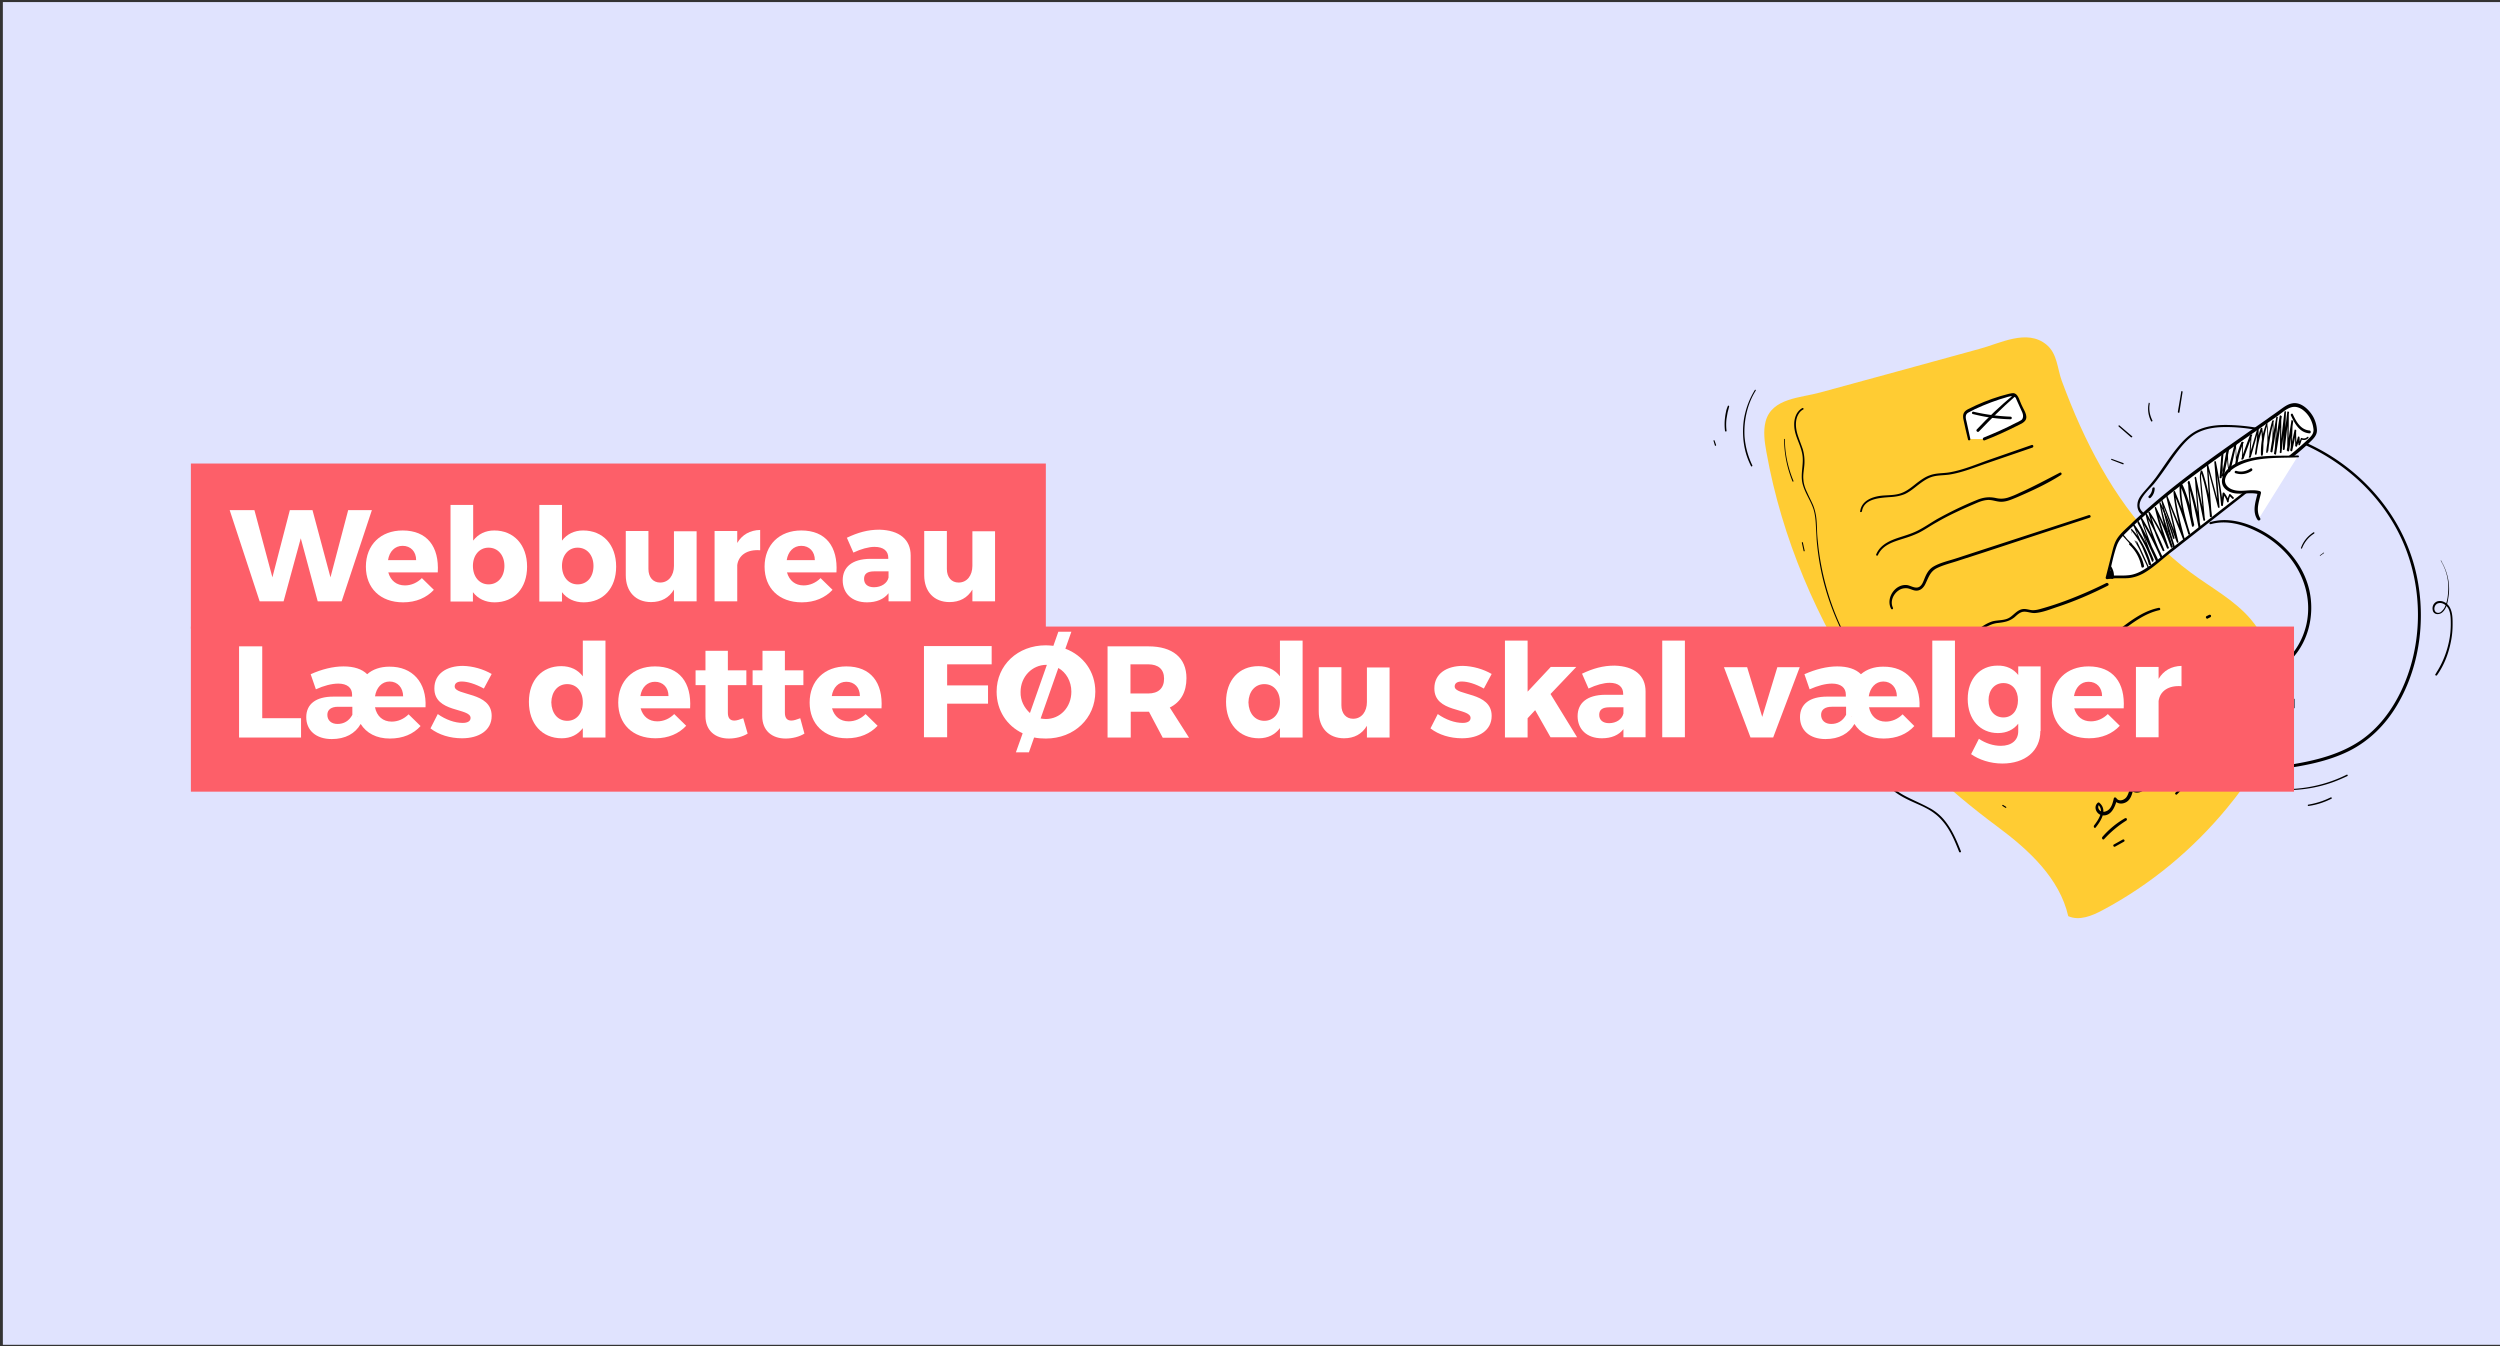 <svg xmlns="http://www.w3.org/2000/svg" viewBox="0 0 960 517" xmlns:v="https://vecta.io/nano"><rect x="0" y="0" width="960" height="517" fill="#333333" stroke="none"/><path fill="#e0e3fe" d="M1.1.8h960v515.6H1.1z"/><path fill="#fc3" d="M855.4 310c7.7-9.3 14.2-19.5 19.6-30.3 5.8-11.8-2.7-32.5-10.7-41.9-6.3-7.4-15.2-12.1-23-17.9-19.3-14.2-32.7-34.7-42.5-56.3-2.6-5.7-4.9-11.5-7.1-17.4-1.7-4.7-1.7-10.4-5.8-13.8-7.5-6.3-17.9-.5-25.9 1.6l-31.7 8.7-29.3 8c-7.5 2.1-18.6 2.1-21 11.1-1 3.8-.4 7.9.3 11.8 5.9 33.1 19.5 64.7 38.1 92.7 13.8 20.7 30.8 36.4 50.7 51.2 12 8.9 23.8 19.8 27.1 34.3 4.2 1.9 9.1-.1 13.2-2.3 18.4-9.8 34.7-23.3 48-39.5z"/><path d="M822.9 196.7c-4-3.4 2.2-8.5 4.3-11 2.6-3.2 4.9-6.7 7.3-10.1 2.5-3.4 5.2-7.1 8.9-9.2 3.3-1.8 7.1-2.4 10.8-2.4 7.4-.1 15 1.3 22 3.5a75.89 75.89 0 0 1 20.3 9.7c12.7 8.5 22.9 20.9 28 35.4 6 17 5.3 36.5-2.5 52.8-3.6 7.5-8.7 14.3-15.6 19-7.2 4.9-15.9 7.3-24.4 8.8-2.1.4-4.2.7-6.3 1-.6.1-.5 1.2.2 1.1 8.9-1.2 18-2.9 26.1-6.9 7.8-3.9 14-10.1 18.4-17.5 9.5-15.9 11.5-35.9 6.7-53.6-4.3-15.7-14.2-29.3-27.2-38.9-12.6-9.3-28.2-14.8-44-15.2-3.7-.1-7.6.2-11.1 1.6-3.8 1.5-6.5 4.4-9.1 7.6-2.8 3.5-5.2 7.3-7.8 10.9-1.5 2-3.1 3.8-4.7 5.6-1.1 1.3-2.2 2.7-2.4 4.4-.2 1.5.2 3.1 1.4 4.1.5.2 1.1-.4.7-.7h0z"/><path fill="#fff" d="M876.3 178l-31 24.4-14.9 11.6c-3.9 3.1-7.4 6.8-12.6 7.4-2.9.4-5.9-.2-8.7.5l2.6-10.2c.4-1.5.8-3.1 1.6-4.4.7-1 1.4-1.9 2.3-2.7 9.9-9.9 20.9-18.5 32.2-26.8 5.7-4.2 11.6-8.2 17.4-12.3 2.8-2 5.6-4.1 8.5-5.9 2.1-1.4 5-4.2 7.7-4.1 1 .1 1.9.4 2.7 1 3 1.8 5.3 5.8 5.1 9.4-.1 1-.8 1.9-1.5 2.6-3.7 3.4-7.6 6.4-11.4 9.5z"/><path d="M876 177.7l-26.6 20.8-13.6 10.6c-3.8 2.9-7.4 6.2-11.4 8.9-2.2 1.5-4.6 2.7-7.2 2.9-2.8.3-5.6-.2-8.3.5l.7.7c1.1-4.2 1.8-8.6 3.3-12.7.8-2.1 2.2-3.6 3.8-5.1 1.6-1.6 3.2-3.1 4.9-4.6 6.5-6 13.4-11.5 20.4-16.8 7.1-5.3 14.3-10.4 21.6-15.5l10.6-7.4c1.3-.9 2.4-1.9 3.7-2.7 2.1-1.3 3.9-1.5 6.1-.1a10.27 10.27 0 0 1 3.7 4.8c.4 1 .6 2 .7 3 0 1.5-.7 2.3-1.7 3.3-3.4 3.3-7.1 6.3-10.8 9.2-.7.5.3 1.5.9.9 3.7-2.9 7.5-5.9 10.8-9.2 1.2-1.2 2.2-2.4 2.1-4.2-.1-1.7-.6-3.4-1.4-4.9-1.5-2.7-4.7-5.9-8.1-5.2-1.8.3-3.3 1.5-4.7 2.5-1.6 1.2-3.3 2.3-4.9 3.5-15.9 11.1-32.1 22.1-46.6 35-2 1.8-4 3.6-5.9 5.5-1.8 1.7-3.8 3.4-5.1 5.4s-1.7 4.4-2.3 6.6l-2.1 8.3c-.1.3.1.6.4.7h.3c2.7-.6 5.3-.2 8-.4 2.1-.2 4.1-.9 5.9-1.9 4-2.3 7.4-5.7 11.1-8.5l26.9-21.1 15.4-12.2c.4-.4-.2-.9-.6-.6zm-27.1 23.6c5.9-1.7 12.1 0 17.4 2.6 4.4 2.1 8.4 5.1 11.7 8.7 6.6 7.3 9.8 17.3 7.7 27-1.2 5.4-3.9 10.4-8 14.1-.5.5.3 1.3.8.8 7.7-6.8 10.5-17.9 8.3-27.8-2.3-10.2-9.9-18.6-19-23.3-5.8-3-12.7-4.8-19.1-2.9a.55.55 0 0 0-.3.5.55.55 0 0 0 .5.3z"/><path fill="#fff" d="M882.3 175.3c-4.3.2-8.6 0-12.8.4-4.3.4-8.6 1.4-12.2 3.7-2.2 1.4-4.3 3.9-3.5 6.4.7 2.4 3.7 3.4 6.2 3.3 2.5 0 5.1-.6 7.5.1-.8 3.3-2.3 7-.2 10.1"/><path d="M882.3 174.9c-5 .2-10-.1-14.9.5-4.2.6-8.9 1.8-12 4.8-2.4 2.3-3.3 6-.2 8.1 3.7 2.5 8.2.3 12.2 1.5l-.4-.8c-.8 3.5-2.3 7.3-.1 10.6.4.6 1.4.1 1-.6-1.8-3.1-.4-6.4.3-9.6.1-.3-.1-.7-.4-.8-3.5-1-7.1.6-10.5-.6-1.8-.6-3.3-2.2-2.8-4.2s2.3-3.4 3.9-4.4c7.2-4.2 16.1-3.4 24.1-3.8.4.1.4-.8-.2-.7h0zm-55.8 12.7c-.1 1.1-.6 2.2-1.4 2.9a.5.5 0 0 0 .7.7 5.01 5.01 0 0 0 1.6-3.6c.1-.6-.8-.6-.9 0zm31.9-5.9c2.1.7 4.4.4 6.3-.9.5-.4 0-1.2-.5-.9-1.6 1.1-3.7 1.5-5.5.9-.6-.1-.8.7-.3.9h0zm21.3-22.2c1.5 3.2 3.3 6.6 7.1 6.9.7.1.7-1.1 0-1.1-3.4-.3-5.1-3.5-6.4-6.3-.2-.4-.9 0-.7.5h0zM810 218.1a4.81 4.81 0 0 1 .6 3.3l1.2.2c0-.9-.4-1.8-1.1-2.4a.61.61 0 0 0-.8 0l-.1.1a2.97 2.97 0 0 0 0 2.6c.3.6 1.1.2 1-.4 0 0-.2-.9 0-.8.6.3 1.2-.6.6-1-.5-.3-1.1-.2-1.5.3s-.3 1.2-.2 1.8l1-.4c-.3-.5-.3-1-.1-1.5l-.8.1c.5.4.7 1 .7 1.7 0 .8 1.1.8 1.2 0 .2-1.4-.2-2.8-.9-4-.1-.2-.4-.3-.7-.2-.1 0-.2.3-.1.6h0zm7.7-8.9c2.4 2.2 4 5.2 4.6 8.4.1.6 1.1.4 1-.3-.7-3.4-2.5-6.4-5-8.7-.4-.3-1 .3-.6.6zm2-1.5c2 3.4 3.8 6.9 5.2 10.6l.4-.2c-1.5-3.4-3-6.8-4.7-10.2-.1-.1-.3 0-.3.1 1.4 3.5 3 6.9 4.6 10.3.1.3.5 0 .4-.2a104 104 0 0 0-5.4-10.5c0-.1-.1-.1-.2 0 0-.1 0 0 0 .1h0z"/><path d="M818.5 204.8l-.1-1.5-.2.1c1.6 2 3.1 4.1 4.3 6.4s2.1 4.7 2.7 7.2l.6-.3-6.4-15.2-.4.2c3 4.3 5.5 8.9 7.3 13.8.1.4.7.2.6-.2-1.7-5.1-3.7-10-5.8-14.9l-.4.2c2.6 4.8 4.9 9.8 7.2 14.9a.34.34 0 0 0 .6-.3c-2.2-5.2-4.3-10.6-6-16l-.5.2c2.8 4.7 5.4 9.6 7.6 14.7.2.3.8.1.6-.3-2.2-5.3-4.5-10.6-5.8-16.3l-.5.2c2.6 4.4 4.8 9 6.5 13.7l.6-.3c-2.3-4.7-4.1-9.6-5.5-14.5l-.6.2c2.9 4.3 5.3 8.9 7.2 13.7.2.4.8.2.7-.2l-2.6-7.7-2.3-7.8-.5.2c2.3 4.9 4.4 10 6.2 15.1.2.4.8.3.7-.2l-2.6-8.4c-.8-2.8-1.5-5.7-2.1-8.5l-.4.2c2.1 4.3 3.9 8.8 5.2 13.5.1.2.2.3.4.2s.3-.2.2-.4c-1.4-4.7-3.2-9.2-5.4-13.5-.1-.3-.5-.1-.4.2.6 2.9 1.1 5.7 1.9 8.6a81.58 81.58 0 0 0 2.6 8.4l.7-.2c-1.9-5.2-4.1-10.2-6.5-15.2-.1-.3-.5-.1-.5.2.7 2.6 1.3 5.3 2.2 7.9.8 2.6 1.7 5.2 2.6 7.7l.7-.2c-2-4.8-4.5-9.4-7.4-13.8-.1-.1-.3-.2-.4-.1s-.2.2-.1.3c1.4 5.1 3.2 10 5.5 14.7.2.3.8.1.6-.3-1.9-4.8-4.1-9.4-6.7-13.9-.1-.1-.3-.2-.4-.1s-.2.2-.1.3c1.2 5.7 3.5 11.1 5.8 16.4l.6-.3c-2.3-5-4.9-9.9-7.7-14.6-.1-.1-.3-.2-.4-.1s-.2.2-.1.3c1.7 5.5 3.7 10.8 6 16.1l.6-.4c-2.3-5-4.8-9.9-7.4-14.7-.1-.2-.5-.1-.4.2 2.1 4.9 3.8 9.9 5.6 14.9l.6-.2c-1.9-4.9-4.5-9.6-7.6-13.8-.1-.1-.2-.1-.3-.1-.1.1-.1.2-.1.3l6.3 15.3c.2.4.7.2.6-.2-.7-2.5-1.7-5-2.9-7.2-1.2-2.3-2.7-4.4-4.5-6.3-.1-.1-.3 0-.2.1l.2 1.5c-.3.2-.1.2-.1.1h0z"/><path d="M830.7 198.9l4.1 11.6c.1.3.7.2.5-.1-1.5-4.7-2.9-9.5-4.1-14.3-.3-1.4-.7-2.8-.9-4.2l-.4.1 3 8.1c1 2.7 1.9 5.4 3 8.1.1.2.2.3.4.2s.3-.2.2-.4l-4.2-17.5-.5.1 6.5 16.5c.1.2.3.3.4.2.2-.1.3-.2.2-.4-1.2-4.6-2.4-9.2-3.2-13.9-.2-1.4-.4-2.7-.5-4.1l-.6.2c2.2 5.2 4.1 10.6 5.7 16l.7-.2c-1.5-4.9-2.9-9.8-3.3-14.9-.1-1.4-.1-2.9-.1-4.3l-.7.2c2.5 5 3.6 10.6 4.8 16.1.1.5.8.3.7-.2-.9-5.5-1.4-11.1-1.7-16.7l-.7.1c1.4 4.5 2.5 9.1 3.5 13.7.3 1.3.5 2.6.8 3.9.1.2.3.3.4.2.1 0 .2-.2.2-.3l-1.3-15.1-.4-4.3-.5.1 3.4 16.4c.1.3.6.3.6-.1l-1.4-15c-.1-1.3-.2-2.6.3-3.8h-.6c1.5 4.4 2.5 8.9 3.2 13.5.2 1.3.3 2.6.4 3.9 0 .4.7.4.7 0l-1.1-15.6-.3-4.4-.5.1 4.3 16.4c.1.3.7.3.6-.1l-1.4-17.4-.6.1c1.2 5.5 2.1 11 2.6 16.6 0 .3.6.5.7.1l.6-4.6-.6.2c.7.9 1.3 1.9 1.6 3 .1.2.3.3.4.2.1 0 .2-.2.2-.3.1-.8.3-1.6.7-2.4l-.5.1 1.2 1.2c.3.3.8-.2.5-.5l-1.2-1.2c-.1-.1-.4-.1-.5 0v.1c-.4.9-.7 1.8-.8 2.7l.7-.1a10.62 10.62 0 0 0-1.8-3.3c-.1-.1-.4-.1-.5 0l-.1.1-.6 4.6.7.1c-.6-5.6-1.6-11.2-2.7-16.7 0-.2-.2-.2-.4-.2-.1 0-.2.2-.2.3l1.4 17.4.6-.1-4.4-16.3c0-.1-.2-.2-.3-.2s-.2.1-.2.2l1 15.6.3 4.4h.7c-.4-4.6-1.3-9.2-2.5-13.7-.4-1.3-.7-2.6-1.2-3.8-.1-.2-.2-.3-.4-.2-.1 0-.2.1-.2.2-.4 1.1-.4 2.2-.3 3.3l.3 3.7.7 7.6c.1 1.4.3 2.9.4 4.3l.6-.1-3.5-16.4c0-.1-.2-.2-.3-.2s-.2.1-.2.2l1.2 15.1c.1 1.4.2 2.9.4 4.3l.7-.1c-.9-4.6-1.9-9.2-3.2-13.8-.4-1.3-.7-2.6-1.1-3.9-.1-.2-.2-.3-.4-.2-.1 0-.2.2-.2.3.3 5.7.8 11.3 1.7 16.9l.7-.2c-.9-4.3-1.8-8.7-3.4-12.9-.4-1.2-.9-2.3-1.5-3.4-.2-.3-.6-.1-.7.2-.3 5.2.8 10.3 2.1 15.2l1.2 4.3c.1.2.3.3.5.2s.3-.2.2-.4c-1.6-5.5-3.6-10.9-5.8-16.2-.1-.3-.6-.1-.6.2.4 4.8 1.4 9.5 2.6 14.2.3 1.3.7 2.7 1.1 4l.7-.2-6.7-16.4c0-.1-.2-.2-.3-.2s-.2.2-.2.3l4.1 17.5.6-.2-3.1-8-3.1-8c0-.1-.2-.2-.3-.1-.1 0-.2.1-.1.2 1 4.9 2.1 9.7 3.5 14.5.4 1.4.8 2.7 1.3 4.1l.5-.1-4.4-11.5c.1-.4-.2-.3-.1-.1h0z"/><path d="M853 174.7l-.5 8.7c0 .4.5.3.6 0l.7-9.1h-.5l.1 8.5c0 .3.5.4.6.1l2-10.5-.6-.1c-.3 2.9-.2 5.9.4 8.8 0 .2.2.3.4.2.1 0 .2-.1.2-.2.9-3.6 1.6-7.2 2.5-10.9l-.5-.1.2 7.9c0 .3.5.4.6.1.4-2.9 1.2-5.6 2.4-8.3l-.6-.2c0 2.2-.1 4.3-.1 6.5 0 .2.1.3.3.3.1 0 .2-.1.3-.2l3.4-9.3-.6-.1-.6 8.6c0 .4.5.4.6.1 1.1-3.6 2-7.2 3.1-10.8l-.6-.1c0 3.1-.3 6.2-.8 9.3l.6.1c.4-3.3 1.2-6.5 2.2-9.6h-.6c.5 3.3.5 6.7.1 10h.7c-.1-2 .1-4 .4-6s.8-3.9 1.4-5.8l-.5-.1c.5 3.6.5 7.2.1 10.8h.6c.4-4 1.1-7.9 2.2-11.8l-.5-.1c.1 4-.1 7.9-.7 11.9-.1.4.5.6.6.2.4-2.2.8-4.5 1.1-6.7.2-1.1.4-2.2.5-3.3.2-1.1.3-2.3.5-3.4h-.4l-.9 14.2c0 .3.5.4.6.1.8-4.8 1.5-9.7 2.2-14.6l-.6-.1-.1 14c0 .4.6.4.6 0l1.7-15.6h-.6l-.6 14.4c0 .4.6.4.7 0l1.7-14.3h-.6l-.1 14.8c0 .4.6.5.7.1.6-3.8 1.1-7.7 1.6-11.5l-.5-.1c-.1 3.8-.4 7.7-.5 11.5 0 .2.2.3.3.3s.3-.1.3-.2c.6-2.6 1.1-5.2 1.6-7.8l-.6-.1c.1 2 .1 4 .2 6 0 .3.5.5.6.2.5-1.1.8-2.3 1-3.5l-.6-.1c.1 1 .1 1.9.2 2.9 0 .2.1.3.3.3.1 0 .2-.1.3-.2.3-.8.5-1.5.8-2.3l-.4.2a2.3 2.3 0 0 0 2.8-.5c.1-.1.1-.3 0-.4s-.3-.1-.4 0c-.6.6-1.4.7-2.1.4-.1-.1-.3 0-.4.1v.1c-.3.8-.5 1.5-.8 2.3l.5.1c-.1-1-.1-1.9-.2-2.9 0-.3-.5-.4-.6-.1-.3 1.1-.6 2.3-1.1 3.4l.6.1c-.1-2-.2-4-.2-6 0-.3-.6-.5-.6-.1l-1.7 7.8.6.1.4-11.5c0-.3-.5-.4-.5-.1l-1.8 11.5.7.1.1-14.8c0-.4-.6-.4-.6 0l-1.7 14.3h.7l.5-14.4c0-.4-.5-.4-.6 0l-1.8 15.6h.6v-14c0-.3-.5-.4-.6-.1l-2.2 14.6.6.1.7-14.2c0-.2-.3-.3-.4 0l-.6 3.3-.6 3.3c-.4 2.2-.8 4.5-1.1 6.7l.6.1c.5-4 .7-7.9.6-11.9 0-.1-.1-.2-.3-.2-.1 0-.2.1-.2.2-1.1 3.9-1.9 7.9-2.3 11.9 0 .4.6.4.6 0 .4-3.6.3-7.3-.2-10.9 0-.2-.4-.2-.4 0-.7 1.9-1.3 3.9-1.6 5.9s-.5 4-.4 6.1c0 .2.2.3.4.3s.3-.2.3-.3c.4-3.4.3-6.8-.2-10.2 0-.3-.5-.3-.6 0-1.1 3.2-1.8 6.4-2.2 9.8 0 .4.6.4.6.1.5-3.1.8-6.3.8-9.4 0-.2-.1-.3-.3-.3-.1 0-.2.1-.3.2-1 3.6-2.1 7.2-3.2 10.8l.6.1.5-8.6c0-.3-.5-.4-.6-.1-1.2 3.1-2.3 6.2-3.4 9.3l.6.1c0-2.2.1-4.3.1-6.5 0-.3-.4-.4-.6-.2-1.2 2.7-2 5.6-2.4 8.5h.6l-.3-7.9c0-.3-.4-.4-.5-.1-.8 3.6-1.8 7.2-2.6 10.8h.6c-.5-2.8-.7-5.7-.4-8.6 0-.3-.5-.4-.6-.1l-2 10.5.6.1c-.2-2.8-.3-5.7-.2-8.5 0-.3-.5-.3-.5 0l-.7 9.1h.6l.3-8.7c.2-.5-.2-.5-.2-.2h0zm31 35.8c.9-2.3 2.5-4.3 4.6-5.6.1-.1.2-.2.1-.4-.1-.1-.2-.2-.3-.1-2.2 1.4-3.9 3.4-4.8 5.9-.2.4.3.5.4.2h0zm7 2.9l1.4-1c.1-.1 0-.3-.1-.2l-1.4 1c-.2.1 0 .3.1.2h0zm-10.3 55.1v3.3c0 .1.1.2.2.2s.2-.1.2-.2v-3.3c0-.1-.1-.2-.2-.2s-.2.1-.2.2zm-66-63.2c.3.3.6.7.9 1l.9 1 1.8 2c.2.3.6-.1.4-.4l-1.9-1.9-.8-1c-.3-.3-.6-.7-1-1-.1-.1-.2-.1-.3 0s-.1.2 0 .3h0zm-81.8 52.5c4.3.1 8.4-1.9 11-5.3 1.7-2.2 3.7-7.4-.1-8.6-.3-.1-.6.1-.7.4-.6 2 .7 3.7 2.4 4.5s3.7.7 5.4.1c4-1.3 6.8-4.6 10.1-7 1.9-1.4 4-2.5 6.4-2.7 2.4-.3 4.2-.6 6.2-2.2 1-.9 2.1-2 3.5-2.1s2.9.6 4.3.5c2.9-.2 5.8-1.4 8.5-2.3 6.7-2.2 13.2-5 19.5-8.2.7-.3.1-1.3-.6-1-5.2 2.6-10.5 4.9-15.9 6.9a112.33 112.33 0 0 1-8.2 2.7c-1.4.4-2.9.9-4.4.8-1.2-.1-2.4-.6-3.6-.4-2 .3-3.2 2-4.8 3.1-2 1.4-4.6 1-6.8 1.6-3.5 1.1-6.3 3.8-9.1 6-1.7 1.4-3.6 2.8-5.7 3.4-2.2.6-7.2.1-6.2-3.3l-.7.4c1.6.5 1.6 2.7 1.2 4-.5 1.6-1.5 3-2.7 4.2-2.4 2.4-5.7 3.8-9.1 3.8-.2 0-.4.2-.4.4.1.1.3.2.5.3h0zm-6-24.4c-1.2-2.4.1-5.3 2.2-6.7 1-.7 2.1-.9 3.3-.8 1.3.2 2.4 1 3.7.9 1.7-.1 2.8-1.5 3.4-2.9 1.1-2.3 1.7-4.3 4-5.6 2.7-1.4 5.9-2.1 8.8-3.1l9.6-3.1 18.8-6.2 21.7-7.1c.7-.2.4-1.2-.3-1L761 211.2l-10.1 3.3c-2.8.9-6 1.6-8.5 3.1-2 1.2-2.8 3.1-3.6 5.1-.4 1-.9 2.2-1.9 2.7-1.4.7-3-.4-4.4-.7-4.6-.7-8.4 4.8-6.4 8.9.3.7 1 .3.8-.2h0zm-5.8-20.2c1.8-4 6.1-5.2 9.9-6.4 2-.6 3.9-1.3 5.8-2.2 2.4-1.2 4.6-2.8 7-4.1 4.8-2.8 10-5.1 15.1-7.3 1.4-.6 2.8-1.1 4.3-1.2s2.8.4 4.2.6c2.5.4 4.8-.7 7-1.6 5.8-2.5 11.7-5.2 17-8.6.2-.1.3-.4.2-.7-.1-.2-.4-.3-.6-.2-5.2 2.7-10.2 5.4-15.6 7.8-1.4.7-2.9 1.3-4.4 1.8-1.7.5-3.1.5-4.8.1-2.5-.5-4.7-.2-7.1.8-5.2 2.1-10.3 4.6-15.2 7.3-2.4 1.4-4.7 3-7.2 4.3-2.1 1.1-4.3 1.8-6.5 2.5-3.8 1.2-8 2.7-9.7 6.7-.3.5.4.8.6.4h0zm-6.1-16.9c.8-4.8 6.7-5.1 10.5-5.4 2.1-.1 4.1-.4 6-1.2 1.7-.8 3.2-2 4.7-3.2 1.7-1.3 3.4-2.6 5.4-3.3 2.3-.8 4.8-.6 7.2-1 4.9-.8 9.7-2.8 14.4-4.4l17.2-5.9c.7-.2.4-1.3-.3-1l-16.1 5.6c-5.1 1.8-10.2 4-15.5 4.9-2.4.4-5 .2-7.4 1.1-1.8.6-3.3 1.7-4.8 2.8-1.8 1.4-3.6 3-5.8 3.9-2.4 1-5 .9-7.5 1.1-3.7.3-8.2 1.8-8.7 6.1-.2.3.6.4.7-.1h0z"/><path fill="#fff" d="M756.2 168.6l-1.7-7.5c-.2-.8-.3-1.7.1-2.4a2.73 2.73 0 0 1 1.2-.9c5.2-2.7 10.7-4.8 16.4-6.2.4-.2.9-.2 1.4-.1.6.2.8.8 1.1 1.4l2.5 5.7c.3.7.6 1.4.4 2.1s-.9 1-1.5 1.4c-4.6 2.5-9.3 4.6-14.1 6.5"/><path d="M756.6 168.5l-1.4-6.4c-.3-1.2-.8-2.8.5-3.6l2.7-1.4c4.1-1.9 8.3-3.5 12.6-4.7.8-.2 1.2-.4 2.1-.1.9.2.9.3 1.2 1.1.5 1 .9 2.1 1.4 3.1.5 1.2 1.4 2.5 1.1 3.8-.2.9-.6 1-1.3 1.4-.5.3-.9.5-1.4.7-4 2.1-8.1 3.9-12.3 5.6-.7.3-.4 1.3.3 1.1 4.2-1.6 8.3-3.5 12.3-5.5 1.3-.7 3.5-1.4 3.7-3.1s-1.3-3.7-1.9-5.2c-.6-1.2-1.1-3.6-2.5-4.2-.7-.3-1.5 0-2.2.1l-3.3.9c-4.3 1.3-8.5 3-12.4 5-1.6.8-2.2 1.8-1.9 3.7.5 2.6 1.2 5.3 1.8 7.9.1.7 1.1.4.9-.2h0z"/><path d="M773.1 151.7c-4.9 4.1-9.6 8.5-14 13.2-.5.5.3 1.3.8.8 4.4-4.6 8.9-9.1 13.8-13.4.4-.4-.2-.9-.6-.6h0z"/><path d="M757.6 159c4.7 1.2 9.5 1.9 14.4 2 .7 0 .7-1 0-1-4.8-.2-9.5-.8-14.2-1.9-.6-.1-.8.8-.2.9h0zm2.8 115.3l7.2-5.9 7-5.5c2.5-1.6 5.1-2 8-2.4 2.4-.3 4.6-1.3 6.5-2.7 2-1.4 3.7-3.1 5.7-4.5 2.3-1.6 5-2.6 7.6-3.7 4.6-1.8 8.6-4.5 12.6-7.5 4.4-3.3 8.8-6.6 14.2-7.8.6-.1.3-1-.2-.9-10 2-16.5 11-25.6 14.8-2.4 1-5 1.8-7.3 3.1-2.1 1.2-4 2.8-5.8 4.4-2.2 1.8-4.4 3.2-7.2 3.7-2.7.5-5.2.6-7.7 1.9-2.6 1.4-4.8 3.5-7.1 5.3l-8.5 7c-.5.4.1 1.1.6.7h0zm25.8 10.9c18.2-12.9 35.6-27 51.7-42.5.5-.4-.2-1.1-.7-.7-16.3 15.2-33.3 29.6-51.4 42.6-.3.2 0 .9.4.6h0zm61.6-47.7l1-.5c.2-.1.3-.4.2-.7-.1-.2-.4-.3-.7-.2l-1 .5c-.2.1-.3.4-.2.6.2.4.5.5.7.3zm-43.1 80.3c2.1-2.6 4.7-6.7 1.5-9.5-.2-.2-.5-.2-.7 0-1.8 1.6-.4 4.5 1.8 4.8 3.4.4 4.9-3.3 5.6-6l-1 .1c.9 1.4 2.7 1.7 4.2 1 2.1-.9 2.7-3.4 3.1-5.4l-1.1.1c.6 1.4 2.2 1.7 3.6 1.3 1.8-.5 2.6-2.1 3.6-3.6 1.3-2 3-2.6 5.2-3.4 1.6-.6 3-1.3 3.8-2.8.4-.6-.6-1.2-1-.6-1.5 2.5-5 2.4-7.2 4.1-1.1.9-1.8 2.1-2.6 3.2-.8 1.2-3.4 3.5-4.5 1.2-.2-.5-1-.3-1.1.1-.3 1.3-.6 2.8-1.5 3.9-.9 1-2.8 1.6-3.7.2-.3-.4-.9-.4-1 .1-.4 1.7-.9 3.8-2.5 4.7-.9.5-2.1.7-2.9-.1-.7-.7-.8-1.7-.1-2.4h-.7c2.8 2.4.3 6-1.4 8.2-.3.6.3 1.2.6.8h0zm3.3 4.4c2.5-2.7 5.3-5.1 8.5-7.1.2-.1.3-.5.2-.7s-.4-.3-.7-.2a33.44 33.44 0 0 0-8.7 7.2c-.4.6.3 1.3.7.8zm4.2 2.9l3.4-1.9c.5-.3.1-1.1-.5-.8l-3.4 1.9c-.5.3 0 1.1.5.8h0zM836 305l2.4-2.4c.2-.2.1-.4 0-.6-.2-.2-.4-.2-.6 0l-2.4 2.4c-.2.2-.2.5 0 .6.2.2.5.2.6 0h0zm39.4-1.7c7 .4 14-.6 20.6-3 1.9-.7 3.7-1.5 5.4-2.3.3-.2 0-.7-.3-.5-6.2 3.1-13 4.9-19.9 5.4-1.9.1-3.9.1-5.8.1-.3-.1-.3.3 0 .3h0zm11 6.2c3.1-.4 6.1-1.4 8.9-2.8.3-.2 0-.6-.3-.5-2.8 1.4-5.7 2.3-8.7 2.8-.2.1-.1.5.1.5h0zm50.9-94.1c2.1 3.5 3.1 7.5 2.8 11.6-.1 2-.4 4.1-1.2 5.9-.3.8-.9 1.5-1.6 2.1-.6.4-1.4.5-2 0-.9-.9-.5-2.6.6-3.2 1.7-.8 3.5.5 4.3 1.9.9 1.8.9 4 .9 6 0 2.1-.2 4.2-.6 6.2-.8 4.1-2.3 8.1-4.5 11.7-.3.4-.5.9-.8 1.3s.4.7.6.4c2.7-3.8 4.4-8.2 5.3-12.7.5-2.3.7-4.6.7-6.9 0-2.1 0-4.5-1.1-6.5-.9-1.6-2.8-2.8-4.7-2.3-1.5.5-2.2 2.1-1.8 3.5v.1a1.83 1.83 0 0 0 1.5 1.3c.9.1 1.7-.2 2.3-.8 1.5-1.4 1.9-3.7 2.2-5.7.7-4.4-.1-8.8-2.1-12.7-.3-.5-.5-1-.8-1.5.2 0-.1.1 0 .3h0zm-123.7-51.6l4.7 4.1c.3.2.7-.2.4-.4l-4.8-4.1c-.2-.2-.6.1-.3.4zm11.5-9c-.5 2.3-.2 4.7.9 6.9.2.4.7 0 .5-.3-1-2-1.4-4.2-1-6.4 0-.3-.4-.5-.4-.2h0zm12.5-4.4l-1.3 7.7c-.1.4.6.6.6.2l1.2-7.7c.1-.4-.4-.6-.5-.2h0zm-26.8 26.2l4.4 1.7c.3.1.4-.4.1-.5l-4.4-1.6c-.2-.1-.3.3-.1.4h0zm-136.9-26.9c-2.1 3.4-3.5 7.1-4.2 11.1-.6 3.9-.5 8 .4 11.9.5 2.2 1.3 4.3 2.3 6.3.2.3.6 0 .5-.3-1.7-3.5-2.7-7.3-3-11.2a31.97 31.97 0 0 1 1.5-11.5c.7-2.1 1.6-4.1 2.8-6 .1-.3-.2-.4-.3-.3h0zm-10.4 6.2c-.3.7-.6 1.5-.7 2.2-.2.8-.3 1.6-.4 2.4-.2 1.6-.2 3.3 0 4.9 0 .4.7.4.6 0-.2-1.6-.2-3.1 0-4.7l.4-2.3.6-2.3c0-.3-.4-.5-.5-.2h0zm-5.5 13.4l.5 1.7c0 .1.2.2.3.2s.2-.2.2-.3l-.6-1.7c0-.1-.2-.2-.3-.2 0 0-.1.2-.1.3h0zm37.9 88.9c2.5 9.6 7.4 18.5 14.1 25.8 1.1 1.2 2.3 2.4 3.5 3.5.6.6 1.2 1.1 1.9 1.6a9.51 9.51 0 0 0 2 1.5c1.3.7 3.3.8 4.2-.7.7-1.2-.4-3.2-1.9-2.7-.1 0-.2.2-.2.3-.2 6.9 3.5 13.6 9.3 17.4 3 2 6.4 3.3 9.6 4.8 1.6.8 3.1 1.6 4.5 2.7 1.5 1.1 2.7 2.4 3.8 3.8 2.5 3.2 4.1 7.1 5.6 10.9.2.4.8.2.7-.2-1.3-3.3-2.7-6.7-4.7-9.7-1-1.5-2.1-2.9-3.4-4.1s-2.7-2.2-4.3-3c-3.1-1.7-6.4-3-9.5-4.7s-5.7-3.9-7.6-6.9a20.44 20.44 0 0 1-3.2-11l-.2.3c.6-.2 1.2.3 1.3.9s-.2 1.2-.7 1.5c-1.4.8-3-.1-4.1-.9-2.4-1.9-4.6-4-6.7-6.3a61.36 61.36 0 0 1-10.1-15.1c-1.5-3.1-2.6-6.4-3.5-9.7 0-.1-.1-.1-.2-.1-.2 0-.3 0-.2.1h0zm-3.8-101.5c-2.5 1.4-3.3 4.4-3.1 7.1.2 3.6 2.3 6.7 3 10.2.9 3.9-.8 7.9.2 11.8.9 3.5 3.1 6.4 4.2 9.8.6 2 .8 4.1.9 6.2l.3 5.6a100.1 100.1 0 0 0 1.5 10.8c1.4 7.2 3.7 14.3 6.7 21 3 6.8 6.7 13.2 11.1 19.1.5.7 1 1.4 1.6 2.1.2.2.5-.1.3-.3-11.3-14.4-18.3-31.6-20.5-49.8-.2-1.8-.4-3.6-.5-5.3-.1-1.9-.1-3.9-.3-5.8-.2-1.8-.6-3.6-1.3-5.3-.7-1.6-1.5-3.1-2.2-4.7-.8-1.6-1.4-3.3-1.5-5.1-.2-2 .3-4 .4-6 .1-1.9-.1-3.7-.6-5.5-.6-1.8-1.3-3.5-1.9-5.3-.9-2.7-1.3-6.2.5-8.7a4.28 4.28 0 0 1 1.6-1.4c.1-.1.1-.2.1-.3-.3-.2-.4-.3-.5-.2h0zm-7 11.9c0 5.5 1.1 11 3.2 16.2.1.3.5.1.4-.1-2.1-5.1-3.3-10.5-3.3-16 0-.1-.1-.2-.2-.1 0-.1-.1-.1-.1 0h0zm6.8 39.8l.7 3.2c.1.2.4.1.4-.1l-.7-3.2c-.1-.2-.4-.1-.4.1h0zm38.1 66.3c4.3 6.6 9.8 12.5 16.2 17.2 1.8 1.3 3.7 2.6 5.6 3.7.1 0 .2 0 .2-.1s0-.2-.1-.2h0c-6.8-4-12.8-9.2-17.8-15.3-1.4-1.7-2.7-3.5-4-5.4 0-.2-.2-.1-.1.1zm39 34.8l1.1.7c.1.1.2 0 .3-.1s0-.2-.1-.3l-1.1-.7c-.1-.1-.2 0-.3.1s0 .3.1.3h0zm97.3-58.4c-2.7 3.1-2.3 7.6-1 11.2.8 2.3 1.9 4.4 2.7 6.7 1.8 4.7 1.4 9.9-.8 14.4-.1.2.2.4.3.2 2.1-4 2.7-8.6 1.5-13s-3.9-8.3-4.2-12.8c-.1-2.3.3-4.6 1.8-6.4.1-.2-.2-.5-.3-.3h0zm3.7 14.1a34.97 34.97 0 0 1 0 12.9c0 .3.3.4.4.1.9-4.3.8-8.8 0-13.1 0-.2-.4-.1-.4.1zm-6.4 11.8l-.6 4.7c0 .2.3.3.4 0l.6-4.8c.1-.2-.3-.2-.4.1h0z"/><path fill="#fd5f69" d="M73.3 178h328.3v63.4H73.3z"/><g fill="#fff"><path d="M122 230.9l-6.5-24.2-6.6 24.2h-9.2l-11.5-35h9.5l6.9 25.8 6.7-25.8h8.7l6.9 25.8 6.8-25.8h9.1l-11.6 35H122z"/><use href="#B"/><path d="M202.4 217.6c0 8.2-4.9 13.7-12.5 13.7-3.5 0-6.4-1.4-8.3-3.9v3.6H173v-37.1h8.7v13.7c1.9-2.5 4.7-3.9 8.1-3.9 7.5 0 12.6 5.5 12.6 13.9zm-8.7-.3c0-4.1-2.5-7-6.1-7-3.5 0-6 2.9-6 7 0 4.2 2.5 7.1 6 7.1 3.6 0 6.1-2.9 6.1-7.1zm42.9.3c0 8.2-4.9 13.7-12.5 13.7-3.5 0-6.4-1.4-8.3-3.9v3.6h-8.7v-37.1h8.7v13.7c1.9-2.5 4.7-3.9 8.1-3.9 7.7 0 12.7 5.5 12.7 13.9zm-8.7-.3c0-4.1-2.5-7-6.1-7-3.5 0-6 2.9-6 7 0 4.2 2.5 7.1 6 7.1 3.7 0 6.1-2.9 6.1-7.1z"/><use href="#C"/><use href="#D"/><use href="#B" x="153.1"/><path d="M349.7 213.3v17.6h-8.5v-3.1c-1.8 2.3-4.6 3.5-8.3 3.5-5.8 0-9.3-3.5-9.3-8.5 0-5.1 3.7-8.1 10.4-8.2h7.1v-.4c0-2.6-1.8-4.2-5.3-4.2-2.2 0-5.2.8-8.1 2.2l-2.5-5.7c4.2-2 8-3.1 12.5-3.1 7.7.2 12 3.8 12 9.9zm-8.5 8.5v-2.4h-5.5c-2.6 0-3.9.9-3.9 2.9s1.4 3.2 3.8 3.2c2.8 0 5.1-1.5 5.6-3.7z"/><use href="#C" x="114.6"/></g><path fill="#fd5f69" d="M73.3 240.6h807.6V304H73.3z"/><g fill="#fff"><path d="M115.6 275.7v7.5H91.8v-35h8.9v27.6h14.9zm47.8-4.1H144c.7 3.5 3.1 5.5 6.4 5.5 2.4 0 4.7-1 6.5-2.8l4.6 4.5c-2.8 3.1-6.8 4.8-11.8 4.8-5.2 0-9-2.1-11.2-5.6-2.1 3.7-5.9 5.8-11.1 5.8-6.1 0-9.8-3.4-9.8-8.4 0-5.1 3.8-7.9 10.4-7.9h7.2v-.8c0-2.6-1.9-4.2-5.3-4.2-2.5 0-5.6.8-8.6 2.2l-2-5.8c4.2-1.9 8.6-3 12.6-3s7.1 1 9.1 3c2.1-1.9 5.1-2.9 8.5-2.9 8.9-.1 14.4 6.1 13.9 15.6zm-28.1 2.9v-3.1h-5.5c-2.6 0-4.1 1.1-4.1 3.1 0 2.1 1.5 3.5 3.9 3.5s4.4-1.1 5.7-3.5zm2 .6l-.2-.1.2.2v-.1zm17.5-7.7c0-3.3-2.1-5.7-5.2-5.7-3 0-5.1 2.4-5.6 5.7h10.8zm34-8.6l-3 5.6c-3.3-1.8-6.3-2.7-8.5-2.7-1.6 0-2.7.6-2.7 1.9 0 3.7 14.2 1.9 14.2 11.3 0 5.6-4.9 8.6-11.4 8.6-4.5 0-8.9-1.3-12.1-3.8l2.8-5.5c3.1 2.2 6.6 3.4 9.6 3.4 1.7 0 3-.6 3-1.9 0-4-14-1.9-13.9-11.4 0-5.6 4.7-8.6 11-8.6 3.8.1 7.7 1.2 11 3.1z"/><use href="#E"/><use href="#B" x="96.9" y="52.2"/><path d="M287.1 281.7c-1.9 1.2-4.6 1.9-7.2 1.9-5.2 0-9-3-9-8.6v-11.9h-3.8v-5.7h3.8v-7.5h8.6v7.5h7.1v5.7h-7.1v10.6c0 2.1.9 3 2.5 3 .9 0 2.1-.4 3.4-.9l1.7 5.9zm21.8 0c-1.9 1.2-4.6 1.9-7.2 1.9-5.2 0-9-3-9-8.6v-11.9H289v-5.7h3.8v-7.5h8.6v7.5h7.1v5.7h-7.1v10.6c0 2.1.9 3 2.5 3 .9 0 2.1-.4 3.4-.9l1.6 5.9z"/><use href="#B" x="170.4" y="52.2"/><path d="M363.7 255.1v8.1h15.7v7h-15.7v12.9h-8.9v-35h26v7h-17.1zm45.4-6c6.9 2.6 11.5 8.8 11.5 16.5 0 10.2-8.1 18-19 18-1.5 0-3-.1-4.5-.4l-2 5.7h-5l2.6-7.3c-6.1-2.9-10-8.8-10-16 0-10.2 8.1-17.8 18.9-17.8 1 0 1.9.1 2.9.2l1.9-5.4h5l-2.3 6.5zm-13.6 24.7l6.5-18.5h-.2c-5.4 0-9.9 4.5-9.9 10.4-.1 3.3 1.4 6.1 3.6 8.1zm15.9-8.2c0-4-2-7.4-5-9.1l-6.8 19.4c.6.1 1.4.2 2 .2 5.5 0 9.8-4.5 9.8-10.5zm29.8 7.7h-.2-6.8v9.9h-8.9v-35H441c9.3 0 14.6 4.4 14.6 12.2 0 5.4-2.2 9.2-6.4 11.3l7.4 11.6h-10.1l-5.3-10zm-.3-7c3.9 0 6.1-2 6.1-5.7 0-3.6-2.2-5.5-6.1-5.5h-6.8v11.2h6.8z"/><use href="#E" x="267.7"/><path d="M533.6 283.2h-8.7v-4.5c-1.9 3.2-4.9 4.8-8.8 4.8-5.9 0-9.7-4-9.7-10.3v-17h8.7v14.6c0 3.2 1.8 5.2 4.5 5.2 3.3 0 5.3-2.8 5.3-6.4v-13.3h8.7v26.9zm39.2-24.4l-3 5.6c-3.2-1.8-6.2-2.7-8.5-2.7-1.6 0-2.7.6-2.7 1.9 0 3.7 14.2 1.9 14.2 11.3 0 5.6-4.9 8.6-11.4 8.6-4.5 0-8.9-1.3-12.1-3.8l2.8-5.5c3.1 2.2 6.6 3.4 9.6 3.4 1.7 0 3-.6 3-1.9 0-4-14-1.9-13.9-11.4 0-5.6 4.7-8.6 11-8.6 3.8.1 7.7 1.2 11 3.1zm13.8 17v7.4h-8.7V246h8.7v19.6l8.9-9.5h9.8l-9.9 10.4 10.2 16.6h-10.2l-5.9-10.4-2.9 3.1zm45.3-10.3v17.6h-8.5V280c-1.8 2.3-4.6 3.5-8.3 3.5-5.8 0-9.3-3.5-9.3-8.5 0-5.1 3.7-8.1 10.4-8.2h7.1v-.4c0-2.6-1.8-4.2-5.2-4.2-2.2 0-5.2.8-8.1 2.2l-2.5-5.7c4.2-2 8-3.1 12.5-3.1 7.6.2 11.9 3.8 11.9 9.9zm-8.5 8.5v-2.4H618c-2.6 0-3.9.9-3.9 2.9s1.4 3.2 3.8 3.2c2.7 0 5-1.5 5.5-3.7zm14.9 9.2V246h8.7v37.1h-8.7zm33.9 0l-10.2-27h8.9l5.8 19.1 5.8-19.1h8.6l-10.2 27h-8.7zm64.9-11.6h-19.4c.7 3.5 3.1 5.5 6.4 5.5 2.4 0 4.7-1 6.5-2.8l4.5 4.5c-2.8 3.1-6.8 4.8-11.8 4.8-5.2 0-9-2.1-11.2-5.6-2.1 3.7-5.9 5.8-11.1 5.8-6.1 0-9.8-3.4-9.8-8.4 0-5.1 3.8-7.9 10.4-7.9h7.2v-.8c0-2.6-1.9-4.2-5.3-4.2-2.5 0-5.5.8-8.6 2.2l-2-5.8c4.3-1.9 8.6-3 12.6-3s7.1 1 9.1 3c2.2-1.9 5.1-2.9 8.5-2.9 9-.1 14.4 6.1 14 15.6zm-28.2 2.9v-3.1h-5.5c-2.6 0-4.1 1.1-4.1 3.1 0 2.1 1.5 3.5 3.9 3.5s4.4-1.1 5.7-3.5zm2.1.6l-.2-.1.2.2v-.1zm17.4-7.7c0-3.3-2.1-5.7-5.2-5.7-3 0-5.1 2.4-5.6 5.7h10.8zm13.6 15.8V246h8.7v37.1H742zm41.5-2.5c0 7.7-5.9 12.5-14.6 12.5-4.7 0-9-1.5-12-3.6l3-5.9c2.5 1.7 5.5 2.7 8.4 2.7 4.2 0 6.7-2.2 6.7-5.6v-2.9c-1.8 2.3-4.4 3.6-7.8 3.6-6.8 0-11.6-5.2-11.6-13.1 0-7.7 4.7-12.8 11.4-12.8 3.5-.1 6.2 1.3 8 3.6v-3.3h8.6v24.8zm-8.6-11.8c0-4-2.2-6.6-5.6-6.6s-5.7 2.7-5.7 6.6 2.3 6.6 5.7 6.6 5.6-2.7 5.6-6.6zm40.6 3.1h-19c.9 3.2 3.2 5 6.4 5 2.4 0 4.7-1 6.5-2.8l4.6 4.5c-2.8 3-6.8 4.8-11.8 4.8-8.8 0-14.3-5.5-14.3-13.7 0-8.4 5.7-13.9 14.1-13.9 9.4 0 14.1 6.2 13.5 16.1zm-8.3-4.7c0-3.3-2.1-5.5-5.2-5.5-3 0-5 2.2-5.6 5.5h10.8z"/><use href="#D" x="545.8" y="52.2"/></g><defs ><path id="B" d="M168.1 219.8h-19c.9 3.2 3.2 5 6.4 5 2.4 0 4.7-1 6.5-2.8l4.6 4.5c-2.8 3-6.8 4.8-11.8 4.8-8.8 0-14.3-5.5-14.3-13.7 0-8.4 5.7-13.9 14.1-13.9 9.4 0 14.1 6.2 13.5 16.1zm-8.3-4.7c0-3.3-2.1-5.5-5.2-5.5-3 0-5.1 2.2-5.6 5.5h10.8z"/><path id="C" d="M267.5 230.9h-8.7v-4.5c-1.9 3.2-4.9 4.8-8.8 4.8-5.9 0-9.7-4-9.7-10.3v-17h8.7v14.6c0 3.2 1.8 5.2 4.5 5.2 3.3 0 5.3-2.8 5.3-6.4V204h8.7v26.9z"/><path id="D" d="M283.1 208.5c1.9-3.2 4.9-4.9 8.8-5v7.8c-5-.4-8.3 1.9-8.8 5.7v13.9h-8.7v-27h8.7v4.6z"/><path id="E" d="M232.5 283.2h-8.7v-3.6c-1.9 2.5-4.6 3.9-8.1 3.9-7.6 0-12.6-5.6-12.6-14 0-8.3 5-13.7 12.4-13.7 3.6 0 6.4 1.4 8.3 3.9V246h8.7v37.2zm-8.7-13.5c0-4.2-2.4-7-6-7s-6 2.9-6.1 7c.1 4.2 2.5 7.1 6.1 7.1s6-2.9 6-7.1z"/></defs></svg>